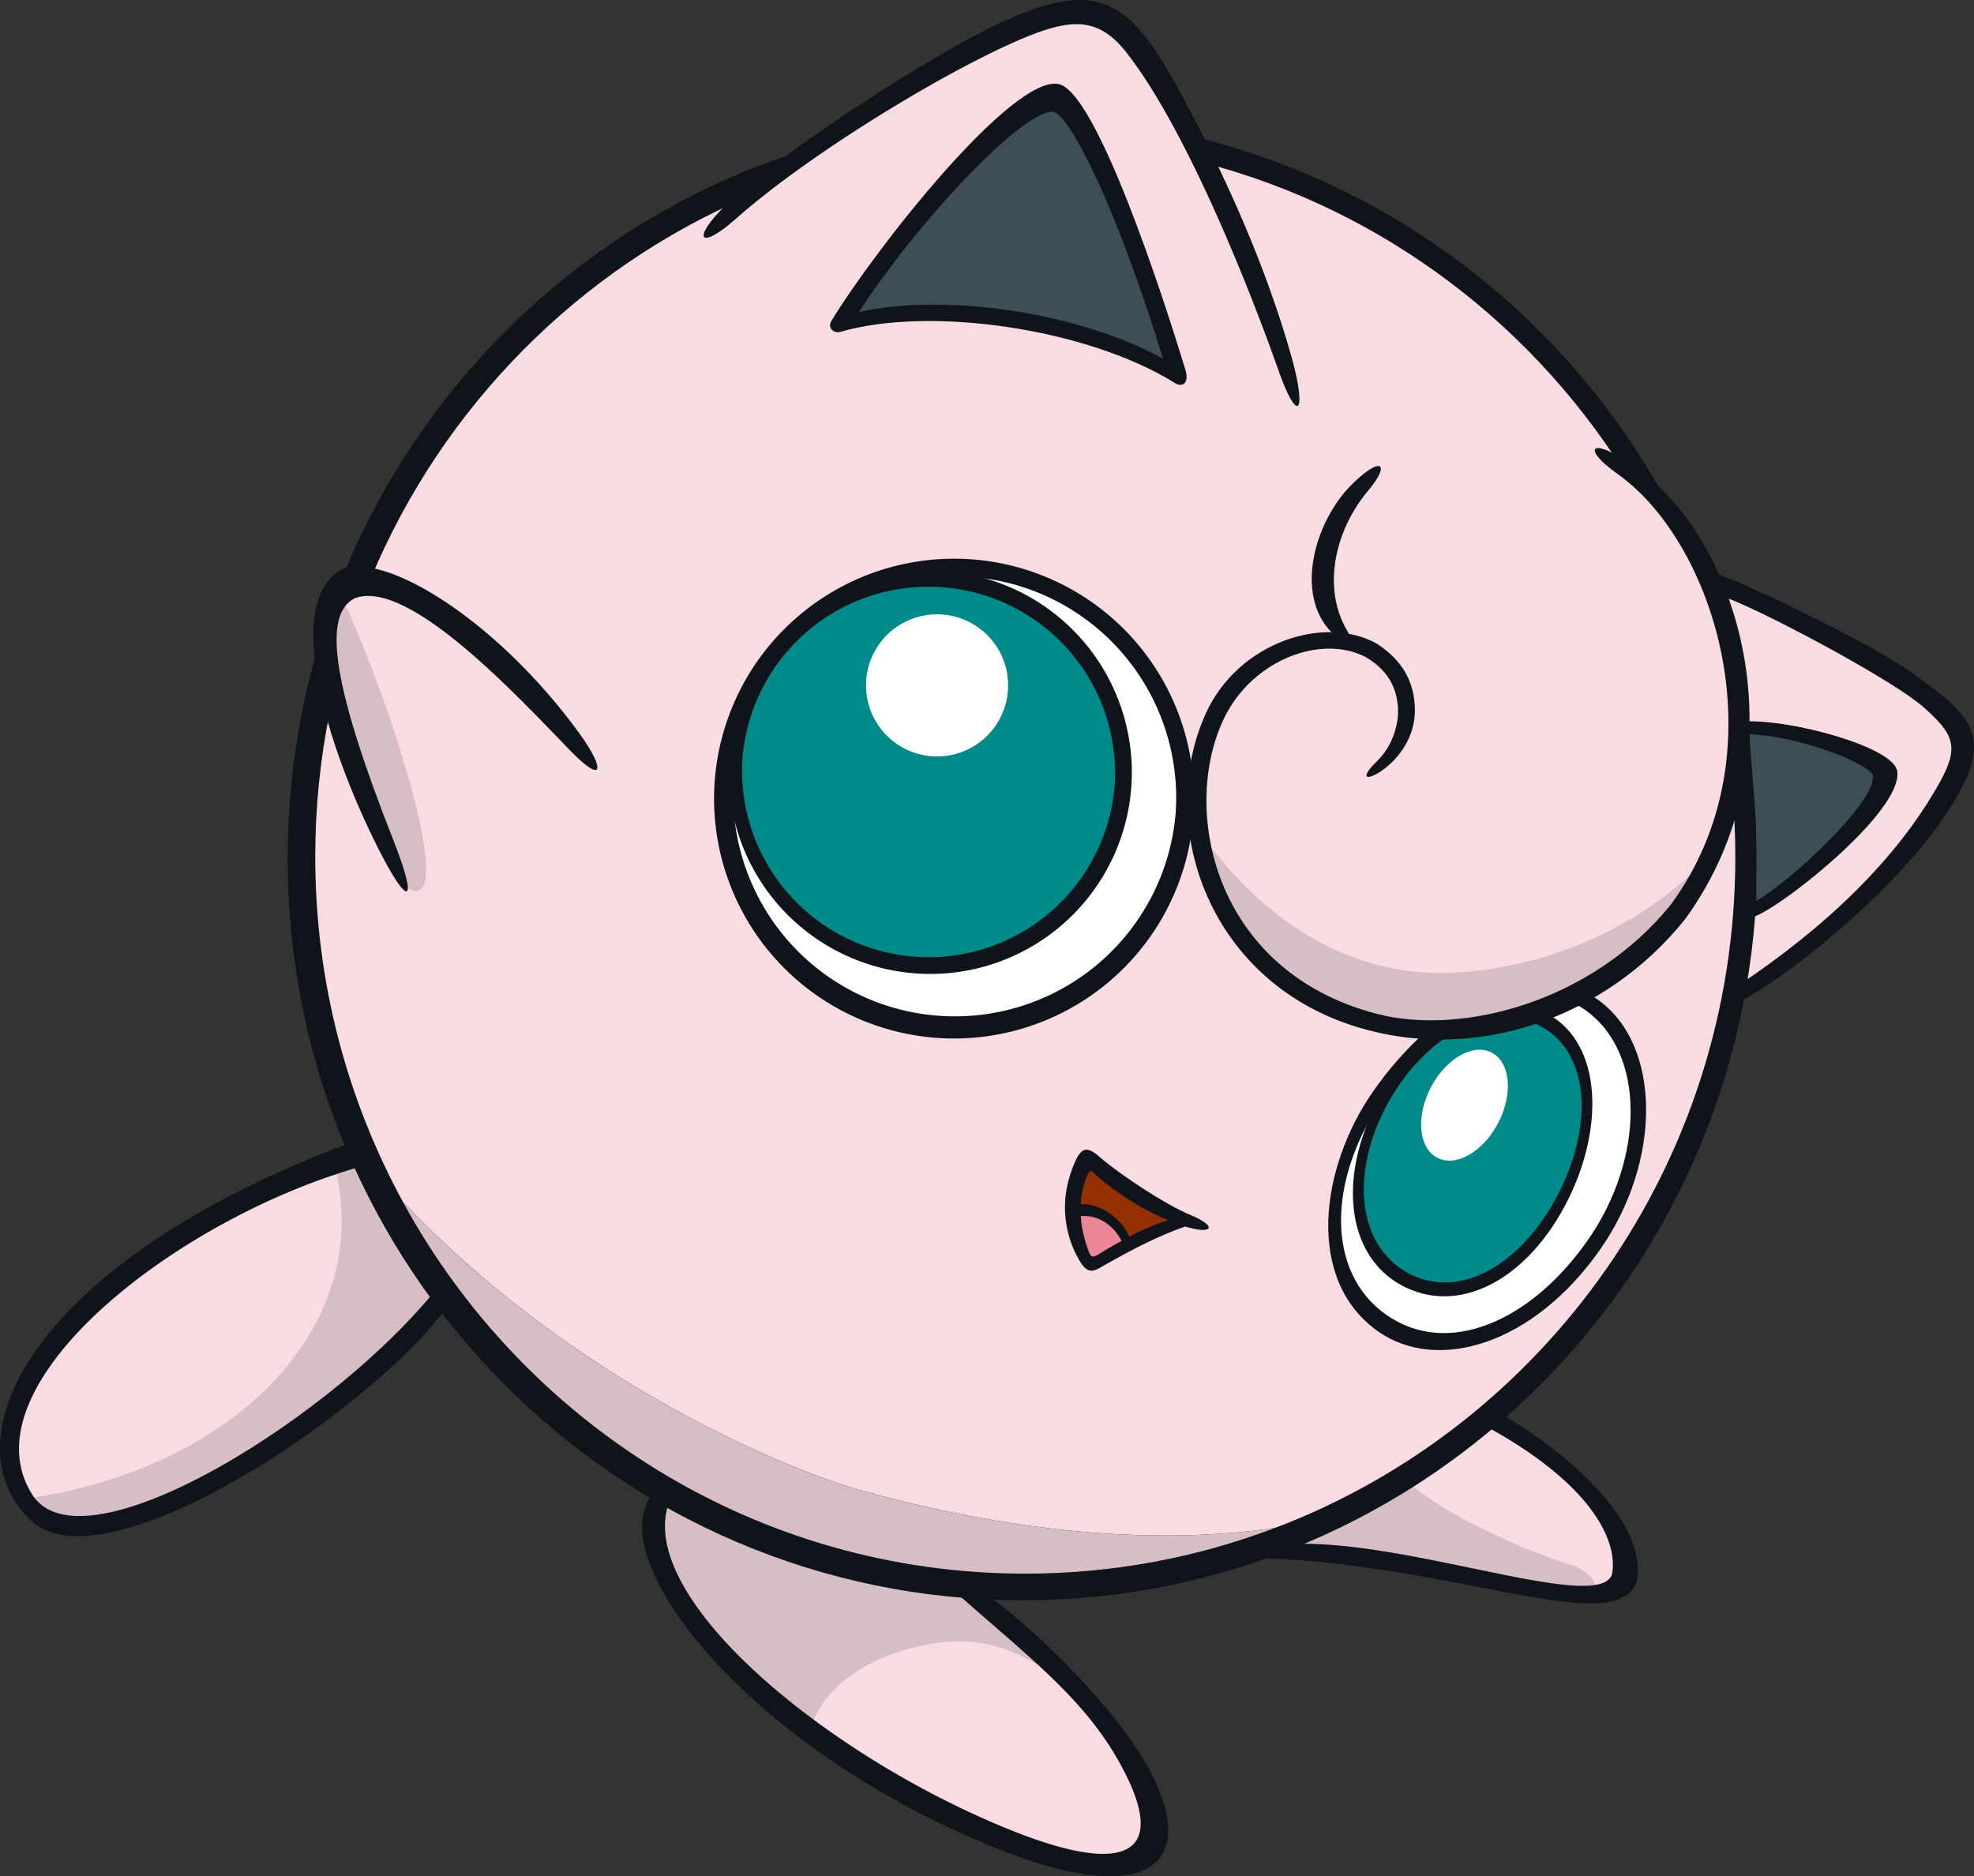 <?xml version="1.0" encoding="UTF-8"?>
<!-- Created with Inkscape (http://www.inkscape.org/) -->
<svg version="1.1" viewBox="0 0 288.02 273.77" xmlns="http://www.w3.org/2000/svg">
 <rect x="0" y="0" width="288.02" height="273.77" fill="#333333" stroke="none"/>
 <g transform="translate(14.437 -14.382)" stroke-width="4.367">
  <path class="uuid-2999bf5b-ec37-4d0f-9bb3-7bf4e0e0b306" d="m48.883 205.44c-2.253 2.65-30.989 30.574-51.341 31.705-12.34 0.685-11.65-12.829-8.79-20.296 6.013-15.684 33.849-29.779 47.791-32.661 5.388-1.114 13.942 2.057 16.226 6.624 2.327 4.663 0 10.056-3.886 14.628" fill="#f9dbe2"/>
  <path class="uuid-13b2b929-10ed-4f69-880a-05013e6ce16d" d="m52.769 190.81c-2.284-4.567-10.838-7.742-16.226-6.624a40.967 40.967 0 0 0-2.1 0.498c5.86 23.488-15.187 44.46-45.761 48.46 1.554 2.581 4.323 4.253 8.864 4 20.352-1.131 49.088-29.05 51.341-31.701 3.886-4.572 6.218-9.964 3.886-14.628" fill="#d7bdc4"/>
  <path class="uuid-2999bf5b-ec37-4d0f-9bb3-7bf4e0e0b306" d="m173.26 240.06c1.681 0.353 13.519 2.175 11.484 1.886-5.445-0.777 14.244 2.305 24.339 4.454 8.052 1.716 12.292 0.743 13.196-0.34 1.716-2.057 1.026-4.969-0.515-8.052-0.982-1.965-4.602-8.253-11.824-13.2-6.511-4.458-11.611-6.139-12.855-5.314-2.057 1.371-27.081 19.885-23.824 20.566m-90.671-7.886c-0.944 6.576-2.594 9.48 3.353 17.187 14.051 18.204 52.656 41.303 65.148 36.089 11.121-4.642-10.244-29.692-24.911-39.281-25.867-2.873-43.595-13.995-43.595-13.995" fill="#f9dbe2"/>
  <path class="uuid-13b2b929-10ed-4f69-880a-05013e6ce16d" d="m172 239.67c2.764-2.987 19.221-8.86 19.221-8.86 5.314 4.799 17.492 10.065 23.308 11.824 3.458 1.048 5.257 3.943 2.284 4.624-2.969 0.69-32.679-5.484-38.163-6.17-1.371-0.17-7.576-0.427-6.655-1.424m-89.4-7.489c-1.943 0.165-2.598 5.157-2.271 7.711 1.279 9.938 20.003 25.64 23.483 26.566 2.397-6.685 9.082-10.453 16.453-11.999 10.331-2.161 15.597 2.397 18.855 4.113 3.257 1.716-8.593-11.134-13.567-13.361-12.405-0.756-29.064-5.428-42.958-13.034" fill="#d7bdc4"/>
  <path class="uuid-2999bf5b-ec37-4d0f-9bb3-7bf4e0e0b306" d="m237.88 100.66c1.974-1.969 19.195 7.654 25.483 12.113 4.096 2.904 8.541 6.467 8.912 10.056 0.345 3.31-4.567 10.737-8.567 15.654-5.886 7.231-19.654 20.226-22.854 20.684-3.196 0.454-0.926-19.662-0.69-21.828 1.947-17.483-3.31-35.648-2.284-36.679" fill="#f9dbe2"/>
  <path class="uuid-68237960-e5fe-44c3-ba70-53fa2086e26e" d="m27.539 139.63c0 59.782 48.01 108.25 107.23 108.25 59.219 0 107.2-48.464 107.2-108.25 0-59.782-47.984-108.24-107.2-108.24-59.219 0-107.23 48.459-107.23 108.24" fill="#0f141b"/>
  <path class="uuid-2999bf5b-ec37-4d0f-9bb3-7bf4e0e0b306" d="m238.76 139.41c0-57.765-46.368-104.6-103.59-104.6-57.219 0-103.61 46.831-103.61 104.6 0 18.401 4.725 35.683 12.99 50.704l-0.043-0.21c24.68 26.051 55.717 38.823 66.275 41.818 18.252 5.183 40.499 8.576 60.834 5.602 39.229-14.89 67.144-53.105 67.144-97.915" fill="#f9dbe2"/>
  <path class="uuid-13b2b929-10ed-4f69-880a-05013e6ce16d" d="m110.77 231.72c-10.558-3-41.591-15.767-66.275-41.818l0.048 0.21c17.676 32.133 51.625 53.887 90.618 53.887 12.829 0 25.103-2.371 36.443-6.676-20.335 2.974-42.582-0.419-60.834-5.602" fill="#d7bdc4"/>
  <path class="uuid-68237960-e5fe-44c3-ba70-53fa2086e26e" d="m185.91 173.63c9.148-13.113 22.824-20.335 32.67-13.466 9.48 6.606 9.449 23.653 0.493 36.478-9.781 14.008-23.797 18.042-32.386 12.047-10.72-7.484-8.524-23.963-0.777-35.054" fill="#0f141b"/>
  <path class="uuid-71baa9a1-29bc-4507-968b-5a0c742964d6" d="m187.52 174.46c8.296-11.894 20.348-18.981 29.277-12.746 8.934 6.231 8.746 21.719 0.441 33.618-8.301 11.89-20.444 17.16-29.369 10.925-8.934-6.236-8.654-19.903-0.35-31.797" fill="#fff"/>
  <path class="uuid-68237960-e5fe-44c3-ba70-53fa2086e26e" d="m186.62 175.05c5.834-10.912 16.488-17.152 24.679-12.768 8.196 4.38 8.406 17.173 2.572 28.085-5.842 10.916-15.562 15.973-23.758 11.589-8.191-4.384-9.331-15.995-3.493-26.906" fill="#0f141b"/>
  <path class="uuid-0b6059fa-3d7a-4ca6-82df-301067ef5bf3" d="m187.88 175.7c5.305-9.916 14.99-15.593 22.439-11.606 7.449 3.982 7.668 15.038 2.362 24.963-5.31 9.925-14.174 15.086-21.623 11.108-7.449-3.987-8.484-14.54-3.179-24.466" fill="#008a8a"/>
  <path class="uuid-68237960-e5fe-44c3-ba70-53fa2086e26e" d="m238.2 101.9c-5.144-2.057-6.615-1.607-6.152-3.057 0.685-2.17 3.589-0.886 4.89-0.414 4.087 1.48 21.3 9.624 27.736 14.217 9.336 6.663 12.222 9.659 4.384 21.186-7.764 11.427-24.404 24.422-30.094 26.85-0.437 0.188-0.266-2.183 0.228-2.511 12.789-8.532 23.19-18.479 29.365-29.587 2.882-5.2 2.166-7.021-2.301-10.982-4.463-3.952-22.099-13.327-28.05-15.706" fill="#0f141b"/>
  <path class="uuid-2999bf5b-ec37-4d0f-9bb3-7bf4e0e0b306" d="m174.12 77.464c2.284-9.825-16.23-48.215-22.854-56.446-2.76-3.424-7.17-6.532-15.082-3.196-13.025 5.484-41.368 22.854-47.538 31.993-3.157 4.676 22.391 19.815 37.936 25.369 12.798 4.567 45.8 9.724 47.534 2.284" fill="#f9dbe2"/>
  <path d="m155.98 193.23c0.899-0.437 1.851-1.069 0.31-1.93-3.205-1.782-8.519-4.895-10.711-6.685-1.886-1.536-2.672 1.196-2.912 2.402-0.602 3-0.515 8.654 1.196 10.969 1.284 1.734 2.144 0.685 3.057 0.228 2.301-1.149 7.056-4 9.06-4.987" fill="#ed8599"/>
  <path class="uuid-68237960-e5fe-44c3-ba70-53fa2086e26e" d="m92.985 46.256c-5.489 4.86-6.515 2.934-1.55-1.913 7.51-7.336 27.758-20.383 37.185-25.195 16.396-8.349 21.182-5.79 28.828 8.135 5.532 10.074 12.278 24.099 16.497 38.967 2.314 8.143 1.104 10.48-1.843 2.179-4.393-12.449-13.466-35.185-22.112-46.289-3.825-4.925-7.511-5.17-13.934-2.663-10.589 4.135-31.819 16.828-43.071 26.784m-3.161 82.392a35.019 35.019 0 0 1 37.198-32.675 34.984 34.984 0 0 1 32.679 37.172 35.011 35.011 0 0 1-37.185 32.692 35.002 35.002 0 0 1-32.692-37.189m-8.951 103.62c1.096-1.271 2.742 0.302 2.511 0.838-5.93 13.593 22.178 37.264 49.643 48.302 17.165 6.912 23.501 3.528 15.61-10.314-5.393-9.449-13.755-15.536-24.841-25.448-0.795-0.711 2.655-0.586 3.624 0 7.065 4.257 20.732 17.532 25.666 26.631 7.772 14.34-0.205 20.291-20.872 12.274-37.124-14.414-59.341-42.875-51.337-52.28" fill="#0f141b"/>
  <path class="uuid-71baa9a1-29bc-4507-968b-5a0c742964d6" d="m92.587 128.73a32.325 32.325 0 0 1 34.338-30.186 32.325 32.325 0 0 1 30.186 34.338 32.334 32.334 0 0 1-64.528-4.153" fill="#fff"/>
  <path class="uuid-68237960-e5fe-44c3-ba70-53fa2086e26e" d="m38.975 184.39c-27.352 7.449-58.738 31.989-48.735 48.036 7.327 11.728 44.63-11.562 59.52-30.618 1.005-1.284 3.061 0.223 2.083 1.764-9.401 14.842-50.551 43.106-61.703 32.718-12.423-11.571-0.402-37.583 46.412-55.105 2.834-0.83 3.672 2.869 2.423 3.209m52.97-59.219c1.035-16.209 15.034-28.487 31.242-27.448a29.413 29.413 0 1 1-31.247 27.448" fill="#0f141b"/>
  <path class="uuid-0b6059fa-3d7a-4ca6-82df-301067ef5bf3" d="m93.902 124.93a27.23 27.23 0 0 1 54.337 3.493 27.225 27.225 0 1 1-54.337-3.493" fill="#008a8a"/>
  <path class="uuid-68237960-e5fe-44c3-ba70-53fa2086e26e" d="m158.5 68.268c0.663 2.214-0.555 2.589-1.441 2.039-13.086-8.143-36.05-11.257-48.857-7.506-0.995 0.292-1.952-0.584-1.332-1.594 6.458-10.606 26.387-35.888 33.138-34.561 5.532 1.088 15.252 30.924 18.488 41.626" fill="#0f141b"/>
  <path class="uuid-2999bf5b-ec37-4d0f-9bb3-7bf4e0e0b306" d="m65.34 141.45c2.498-1.629 8.685-13.252 6.17-16.457-2.511-3.196-20.924-19.68-22.627-21.025-9.825-7.772-15.995-4.113-16.222 2.742-0.157 4.803 7.541 34.277 12.34 37.251 4.799 2.974 15.086 0.918 20.339-2.511" fill="#f9dbe2"/>
  <path class="uuid-13b2b929-10ed-4f69-880a-05013e6ce16d" d="m35.181 100.9c-1.559 1.249-2.441 3.319-2.524 5.821-0.162 4.803 7.541 34.277 12.34 37.251 7.441 4.345-1.768-25.771-9.82-43.071" fill="#d7bdc4"/>
  <path class="uuid-68237960-e5fe-44c3-ba70-53fa2086e26e" d="m262.36 126.81c1.226 6.296-20.462 22.784-21.654 21.361-1.196-1.424-0.488-20.867-0.947-28.505 6.737-0.475 21.92 3.646 22.601 7.148m-219.34 10.322c3.62 9.196 2.201 9.938-2.341 0.908-7.572-15.073-13.754-35.657-5.375-40.526 6.318-2.816 22.841 7.41 34.788 23.867 3.821 5.284 3.585 7.589-1.332 2.515-7.393-7.624-23.636-25.278-31.469-22.208-4.864 2.48-2.961 13.379 5.729 35.447m124.45 104.55c-0.231-4e-3 0.401-0.65 0.987-0.786 1.183-0.276 2.188-0.947 3.397-1.078 16.772-1.843 46.839 10.253 48.905 4.292 0.992-5.017-3.227-13.676-19.606-22.278-0.389-0.201 1.515-2.271 2.799-1.533 10.436 5.982 22.191 16.335 20.4 24.867-3.118 8.646-27.151-3.048-56.878-3.485" fill="#0f141b"/>
  <path class="uuid-71baa9a1-29bc-4507-968b-5a0c742964d6" d="m194.31 173.1c2.188-4.24 6.174-6.537 8.895-5.131 2.729 1.406 3.161 5.982 0.974 10.222-2.192 4.24-6.174 6.532-8.899 5.126-2.725-1.406-3.161-5.982-0.969-10.222m-82.392-58.708a10.368 10.368 0 1 1 20.736 0 10.368 10.368 0 0 1-20.736 0" fill="#fff"/>
  <path class="uuid-2999bf5b-ec37-4d0f-9bb3-7bf4e0e0b306" d="m226.22 85.424c4.026 3.55 12.746 18.549 13.025 31.579 0.345 15.772-6.166 30.164-15.767 37.705-9.598 7.545-30.85 15.086-44.905 6.856-13.763-8.056-22.942-27.286-17.112-40.312 5.825-13.025 17.601-14.951 23.09-12.209-9.026-4.511-7.746-18.697 0.795-25.479 11.654-9.253 29.216-8.427 40.871 1.86" fill="#f9dbe2"/>
  <path class="uuid-68237960-e5fe-44c3-ba70-53fa2086e26e" d="m182.25 106.62c0.467 0.759-1.096 1.157-1.777 0.589-6.253-5.196-3.428-16.702 2.672-22.474 4.122-3.904 5.257-2.581 2.017 1.271-4.733 5.624-6.869 14.174-2.908 20.619" fill="#0f141b"/>
  <path class="uuid-13b2b929-10ed-4f69-880a-05013e6ce16d" d="m161.39 136.88c0.573 7.541 4.305 25.562 31.12 28.155 16.457 1.589 36.866-10.563 40.525-23.815-9.829 9.598-24.911 15.54-38.853 15.082-10.711-0.353-22.854-5.943-32.792-19.427" fill="#d7bdc4"/>
  <path class="uuid-68237960-e5fe-44c3-ba70-53fa2086e26e" d="m187.24 126.79c-2.131 1.489-3.559 1.38-0.703-1.406 2.249-2.192 3.174-5.458 2.991-7.855-0.231-3.026-1.576-5.397-4.677-7.257-6.593-3.445-16.519 0.493-20.584 8.711-6.537 13.178-1.821 37.072 22.164 43.329 12.427 3.244 31.465-1.742 42.936-15.96 16.113-21.959 6.506-52.704-7.798-62.821-5.419-3.834-4.021-5.711 2.751-0.894 15.475 11.012 24.326 42.141 7.109 65.869-11.502 14.401-30.845 21.33-48.652 15.479-21.178-6.96-28.496-29.5-21.304-45.442 4.751-10.532 17.527-14.562 25.094-10.165 3.528 2.332 5.432 5.445 5.441 9.672 0 3.947-2.445 7.117-4.773 8.742" fill="#0f141b"/>
  <path d="m142.56 190.59c-2.31-0.289-0.132-8.484 4.244-5.271 4.371 3.214 9.641 6.17 10.667 7.069-1.672 1.414-6.427 3.214-7.196 3.729-0.772-2.057-4.628-5.139-7.711-5.528" fill="#923000"/>
  <path class="uuid-68237960-e5fe-44c3-ba70-53fa2086e26e" d="m142.87 197.98c1.157 2.1 1.899 2.118 3.253 1.345 4.122-2.336 7.899-4.393 12.37-5.978 4.039 1.228 4.755 0 0.825-1.655-4.126-1.734-10.698-6.235-13.178-8.384-2.126-1.847-3.009-1.834-4.441 2.528a15.283 15.283 0 0 0 1.17 12.143m1.122-11.584c0.165-0.437 0.467-1.327 0.873-1.101a39.067 39.067 0 0 0 11.139 7.139 31.98 31.98 0 0 0-6.026 2.598c-1.624 0.881-3.043 1.694-3.816 2.183-1.14 0.729-1.393 0.685-1.742-0.223-1.441-3.725-1.558-7.502-0.424-10.598" fill="#0f141b"/>
  <path class="uuid-68237960-e5fe-44c3-ba70-53fa2086e26e" d="m142.83 190.19c-0.594 0.132-0.48 1.76 0.116 1.672 3.131-0.441 5.834 1.851 6.676 4.65 0.132 0.414 1.018-0.48 0.934-0.908-0.594-2.974-4.681-6.074-7.733-5.419" fill="#0f141b"/>
  <path class="uuid-561c4dc4-a2a7-4d46-a825-316a6f8e3578" d="m155.24 66.718c-8.755-4.829-21.61-7.89-33.469-7.89-4.008 0-7.724 0.366-10.881 1.074 7.825-12.148 23.378-29.212 28.26-29.212 0.05 0 0.099 0 0.165 0.013 2.419 0.703 9.082 13.632 15.934 36.011m86.57 79.13c-0.017-4.34 0.149-8.96-0.228-14.082-0.276-3.812-0.658-7.41-0.746-10.244 7.227 0.279 17.108 4.144 17.977 5.965 0.685 3.707-11.912 15.431-17.003 18.361" fill="#3e4e57"/>
 </g>
</svg>
